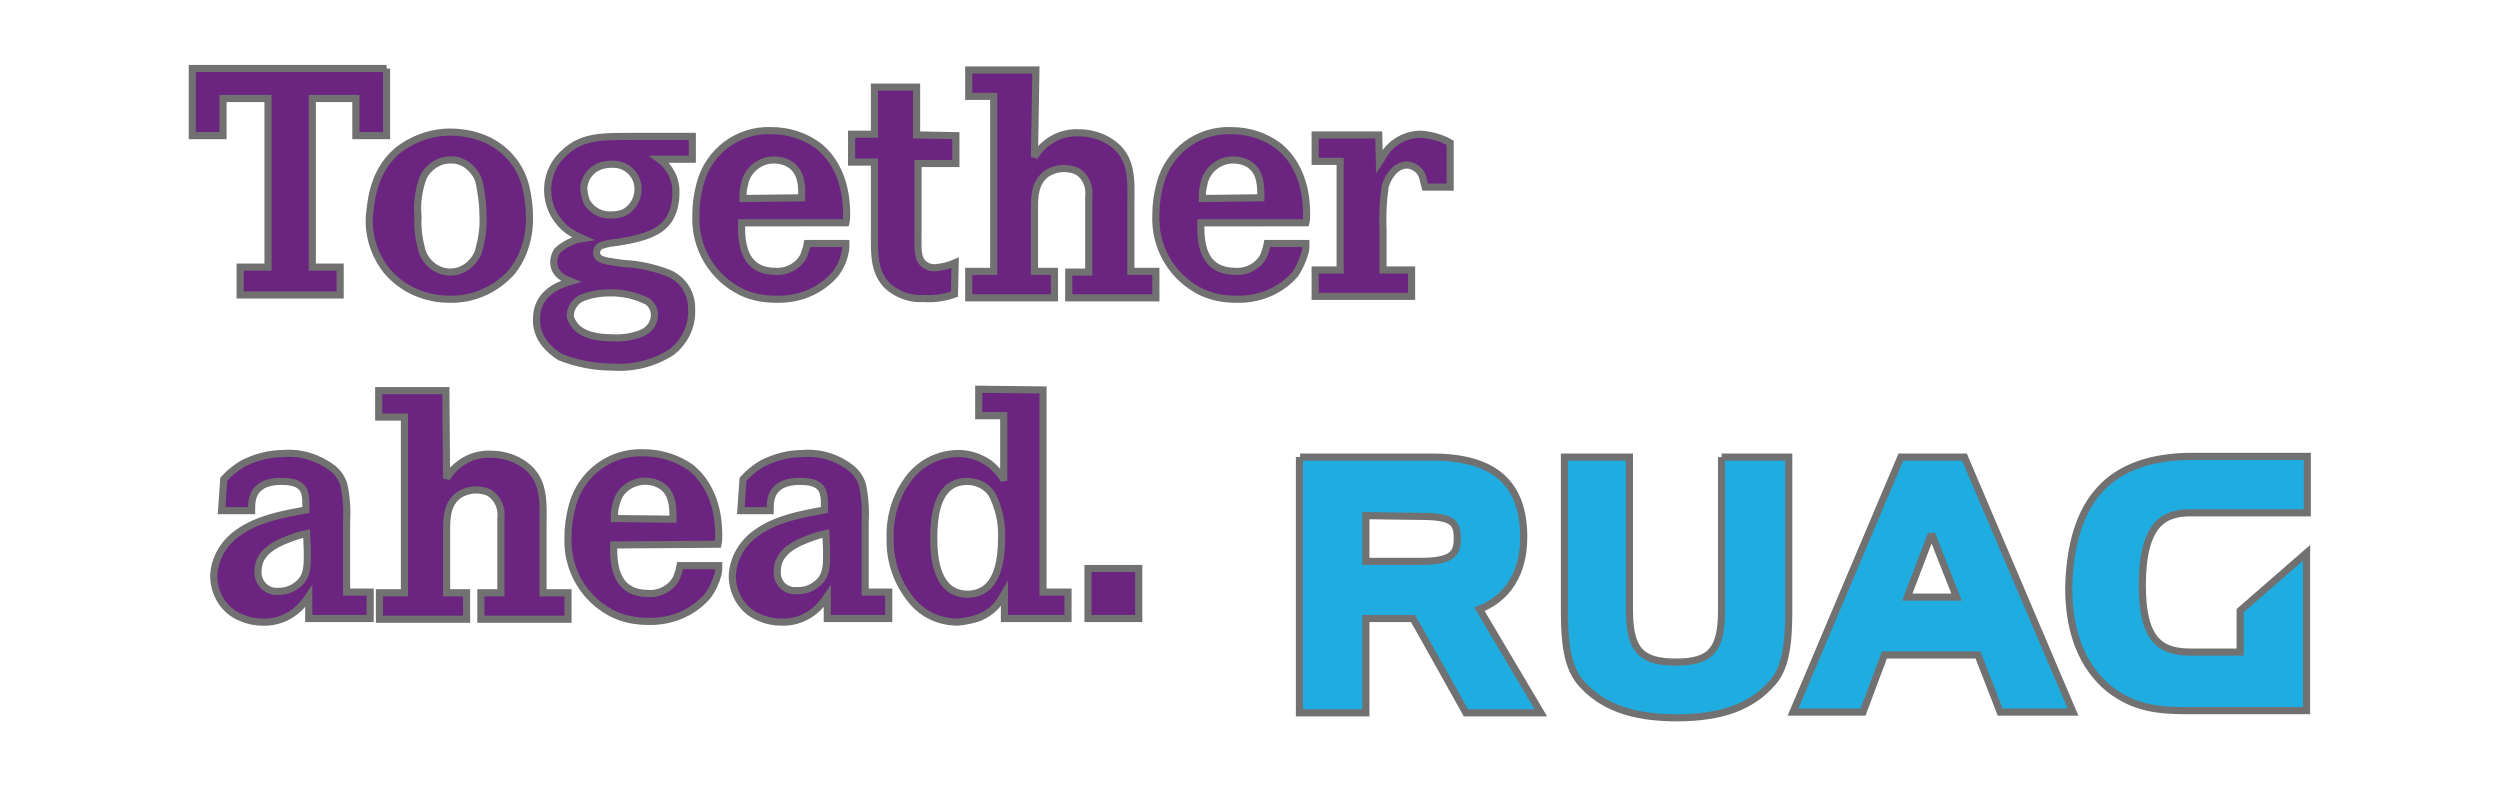 <svg xmlns="http://www.w3.org/2000/svg" xmlns:xlink="http://www.w3.org/1999/xlink" id="Layer_1" x="0px" y="0px" viewBox="0 0 350 110" style="enable-background:new 0 0 350 110;" xml:space="preserve"> <style type="text/css"> .st0{fill:#6B247F;stroke:#717171;} .st1{fill:#1FADE1;stroke:#717171;} </style> <g id="RUAG_Logo-01" transform="translate(765.822 1060.692)"> <path id="Path_4328" class="st0" d="M-606.4-981.1v7h-7.1v-7H-606.4z M-630.3-977.5c4.2-0.1,4.7-4.8,4.7-7.9c0.1-2.1-0.4-4.2-1.3-6 c-0.7-1.2-2.1-1.9-3.5-1.9c-3.1,0-4.7,2.5-4.7,7.9C-635.1-982.3-634.6-977.5-630.3-977.5L-630.3-977.5z M-619.8-1006.1v28.3h3.5 v3.7h-8.9v-3.5l-0.6,1c-0.7,1.1-1.8,1.9-3,2.4c-0.9,0.3-1.9,0.5-2.9,0.6c-2.5,0-4.8-1-6.4-2.9c-2.1-2.5-3.2-5.6-3.1-8.9 c-0.1-2.8,0.7-5.6,2.3-7.9c1.6-2.4,4.3-3.9,7.3-3.9c1.5,0,3,0.5,4.3,1.4c0.5,0.4,1,0.9,1.4,1.4c0.3,0.3,0.5,0.7,0.6,1v-9.1h-3.5 v-3.7L-619.8-1006.1z M-650.2-986c-1.1,0.2-2.1,0.6-3.1,1c-2.9,1.2-3.7,2.7-3.7,4.3c-0.1,1.4,0.9,2.6,2.3,2.7c0,0,0,0,0.1,0h0.4 c0.9,0,1.7-0.2,2.4-0.7c1.9-1.2,1.7-3.1,1.7-5.1L-650.2-986z M-662.1-989.2l0.3-4.4c0.8-0.9,1.7-1.6,2.7-2.2 c1.8-0.9,3.7-1.4,5.7-1.4c2.5-0.2,4.9,0.6,6.8,2.1c0.7,0.6,1.2,1.3,1.5,2.2c0.4,1.8,0.5,3.6,0.4,5.5v9.6h3.3v3.7h-8.6v-3.1 c-0.4,0.6-0.9,1.2-1.4,1.7c-1.4,1.3-3.2,2-5.1,1.9c-1,0-2-0.2-2.9-0.6c-2.4-0.9-3.9-3.3-3.9-5.9c0.1-2.4,1.4-4.6,3.4-6 c2.8-2,6.3-2.6,9.5-3.2v-0.6c0-0.6,0-1.3-0.2-1.9c-0.5-1.4-2.1-1.5-3.3-1.5c-0.6,0-3.2,0-3.9,2.2c-0.2,0.6-0.2,1.3-0.2,1.9 L-662.1-989.2z M-671.6-988c0-1.6,0-3.5-1.5-4.6c-1.9-1.3-4.6-0.8-5.9,1.1c-0.3,0.5-0.5,1-0.6,1.5c-0.2,0.6-0.2,1.3-0.2,1.9 L-671.6-988z M-679.9-984.4c-0.1,3.5,0.6,6.8,4.9,6.8c1.6,0.1,3.2-0.8,3.9-2.2c0.2-0.5,0.4-1.1,0.5-1.7h5.4c0,0.4,0,0.8-0.1,1.2 c-0.3,1.1-0.8,2.2-1.5,3.1c-2.1,2.4-5.2,3.6-8.3,3.5c-1.7,0-3.3-0.3-4.8-1c-4.1-2-6.6-6.2-6.4-10.8c0-1.5,0.2-2.9,0.6-4.4 c1.2-4.5,5.3-7.6,10-7.4c2.3,0,4.6,0.7,6.5,2c1.7,1.3,4,4.2,4,9.5c0,0.4,0,0.9-0.1,1.3L-679.9-984.4z M-703.3-993.7 c0.2-0.4,0.5-0.7,0.7-1c1.4-1.6,3.4-2.5,5.5-2.4c1.5,0,3,0.4,4.3,1.2c3.4,2.1,3,5.6,3,8.9v9.3h3.5v3.7h-12.2v-3.7h2.8v-10.4 c0.2-1.4-0.4-2.8-1.6-3.6c-0.6-0.3-1.3-0.4-1.9-0.4c-0.9,0-1.8,0.3-2.5,0.8c-1.5,1.2-1.6,3-1.6,4.8v8.8h2.8v3.7h-12.2v-3.7h3.5 v-24.6h-3.6v-3.7h9.4L-703.3-993.7L-703.3-993.7z M-722.9-986c-1.1,0.2-2.1,0.6-3.1,1c-2.9,1.2-3.7,2.7-3.7,4.3 c-0.1,1.4,1,2.7,2.4,2.8h0.4c0.9,0,1.7-0.2,2.4-0.7c1.9-1.2,1.7-3.1,1.7-5.1L-722.9-986z M-734.8-989.2l0.3-4.4 c0.8-0.9,1.7-1.6,2.7-2.2c1.8-0.9,3.7-1.4,5.7-1.4c2.5-0.2,4.9,0.6,6.9,2.1c0.7,0.6,1.2,1.3,1.5,2.2c0.4,1.8,0.5,3.6,0.4,5.5v9.6 h3.3v3.7h-8.6v-3.1c-0.4,0.6-0.9,1.2-1.4,1.7c-1.4,1.3-3.2,2-5.1,1.9c-1,0-2-0.2-2.9-0.6c-2.4-0.9-3.9-3.3-3.9-5.9 c0.1-2.4,1.4-4.6,3.4-6c2.8-2,6.3-2.6,9.5-3.2v-0.6c0-0.6,0-1.3-0.2-1.9c-0.5-1.4-2.1-1.5-3.3-1.5c-0.6,0-3.2,0-3.9,2.2 c-0.2,0.6-0.2,1.3-0.2,1.9L-734.8-989.2z M-572.7-1038c0.2-0.3,0.4-0.6,0.6-1c1.1-1.8,3.1-2.9,5.2-2.9c1.4,0.1,2.9,0.5,4.1,1.2v6.2 h-3.5c-0.1-0.4-0.2-0.7-0.3-1.2c-0.2-1-1.1-1.8-2.2-1.9c-1.6,0-2.7,1.6-3.1,3c-0.3,2.1-0.4,4.1-0.3,6.2v5.5h4v3.7h-13.5v-3.7h3.5 v-15.2h-3.5v-3.7h8.9L-572.7-1038z M-589.3-1033c0-1.6,0-3.5-1.5-4.6c-0.7-0.5-1.6-0.7-2.4-0.7c-2,0-3.8,1.5-4.1,3.5 c-0.2,0.6-0.2,1.3-0.2,1.9L-589.3-1033z M-597.7-1029.5c-0.1,3.5,0.6,6.8,4.9,6.8c1.6,0.1,3.2-0.8,3.9-2.2c0.2-0.5,0.4-1.1,0.5-1.7 h5.4c0,0.4,0,0.8-0.1,1.2c-0.3,1.1-0.8,2.2-1.4,3.1c-2.1,2.4-5.1,3.6-8.3,3.5c-1.7,0-3.3-0.3-4.8-1c-4.1-2-6.6-6.2-6.4-10.8 c0-1.5,0.2-2.9,0.6-4.4c1.2-4.5,5.3-7.6,10-7.4c2.3,0,4.6,0.7,6.5,2.1c1.7,1.3,4,4.2,4,9.5c0,0.4,0,0.9-0.1,1.3L-597.7-1029.5z M-621-1038.7c0.2-0.4,0.5-0.7,0.7-1c1.4-1.6,3.4-2.5,5.5-2.4c1.5,0,3,0.4,4.3,1.2c3.4,2.1,3,5.6,3,8.9v9.3h3.5v3.7h-12.2v-3.6h2.8 v-10.5c0.2-1.4-0.4-2.9-1.6-3.6c-0.6-0.3-1.3-0.4-1.9-0.4c-0.9,0-1.8,0.3-2.5,0.8c-1.5,1.2-1.6,3-1.6,4.8v8.8h2.8v3.7h-12v-3.7h3.5 v-24.5h-3.5v-3.7h9.4L-621-1038.7L-621-1038.7z M-632-1041.7v3.9h-5.3v9.3c0,2.6-0.2,4.1,1,4.9c0.4,0.3,0.9,0.4,1.4,0.4 c1-0.1,1.9-0.3,2.8-0.7l-0.1,4.4c-1.4,0.5-2.9,0.7-4.4,0.6c-1.6,0.1-3.1-0.4-4.4-1.3c-2.6-1.9-2.4-5.1-2.4-7.7v-10.1h-3.2v-3.9h3.2 v-6.6h5.9v6.7L-632-1041.7z M-653.6-1033c0.1-1.6,0-3.5-1.5-4.6c-0.7-0.5-1.6-0.7-2.4-0.7c-2,0-3.8,1.5-4.1,3.5 c-0.2,0.6-0.2,1.3-0.2,1.9L-653.6-1033z M-662-1029.5c-0.1,3.5,0.6,6.8,4.8,6.8c1.6,0.1,3.2-0.8,3.9-2.2c0.2-0.5,0.4-1.1,0.5-1.7 h5.4c0,0.4,0,0.8-0.1,1.2c-0.2,1.1-0.7,2.2-1.4,3.1c-2.1,2.4-5.1,3.6-8.3,3.5c-1.7,0-3.3-0.3-4.8-1c-4.1-2-6.6-6.2-6.4-10.8 c0-1.5,0.2-2.9,0.6-4.4c1.2-4.5,5.3-7.6,10-7.4c2.3,0,4.6,0.7,6.5,2.1c1.7,1.3,4,4.2,4,9.5c0,0.4,0,0.9-0.1,1.3L-662-1029.5z M-683.6-1032.3c0.7,1.1,2,1.8,3.4,1.7c0.6,0,1.2-0.1,1.7-0.3c1.2-0.6,2-1.9,2-3.2c0.1-1.9-1.4-3.5-3.3-3.6c-0.1,0-0.3,0-0.4,0 c-0.6,0-1.2,0.1-1.7,0.3c-1.3,0.5-2.2,1.8-2.2,3.2C-684-1033.5-683.9-1032.8-683.6-1032.3L-683.6-1032.3z M-685.4-1015.2 c1.1,1.5,3.5,1.8,5.2,1.8c1.4,0.1,2.8-0.1,4.1-0.6c1.1-0.4,1.9-1.4,1.9-2.6c0-0.8-0.4-1.5-1-1.9c-1.6-0.8-3.3-1.2-5.1-1.2 c-1.4,0-2.7,0.2-4,0.7c-1,0.4-1.7,1.5-1.7,2.6C-685.9-1016-685.7-1015.6-685.4-1015.2L-685.4-1015.2z M-668.9-1038.4h-4.6 c1.5,1.1,2.4,2.9,2.3,4.8c0,1.3-0.3,2.6-1,3.7c-1.1,1.6-3.1,2.5-7,3.1c-0.8,0.1-1.7,0.2-2.5,0.5c-0.4,0.2-0.6,0.6-0.6,1 c0,0.9,1,1.1,2.4,1.3l1.4,0.2c2.2,0.1,4.4,0.6,6.4,1.4c2,0.9,3.2,2.9,3.1,5.1c0.1,2.3-1,4.5-2.8,5.9c-2.5,1.6-5.4,2.3-8.3,2.1 c-2.5,0-5-0.5-7.3-1.4c-0.8-0.5-1.5-1.1-2.1-1.8c-0.8-1-1.3-2.3-1.2-3.6c0-3.9,3.8-4.9,4.8-5.2c-0.5-0.2-2.4-0.8-2.4-2.7 c0-0.6,0.2-1.1,0.5-1.6c1-0.9,2.2-1.5,3.5-1.7c-0.7-0.3-1.4-0.7-2.1-1.2c-3.1-2.4-3.7-6.9-1.2-10c0.7-0.8,1.5-1.5,2.4-2 c2.2-1.1,4-1.1,8.5-1.1h7.8L-668.9-1038.4z M-706.8-1025.8c0.1,0.3,0.2,0.7,0.4,1c0.7,1.3,2.1,2.2,3.6,2.2c1.7,0,3.2-1.1,3.9-2.7 c0.5-1.7,0.8-3.4,0.7-5.2c0-1.5-0.2-3-0.5-4.5c-0.1-0.5-0.3-1-0.6-1.4c-0.8-1.2-2.1-2-3.5-1.9c-1.6,0-3.1,1-3.8,2.5 c-0.6,1.7-0.9,3.6-0.7,5.4C-707.4-1028.9-707.2-1027.3-706.8-1025.8L-706.8-1025.8z M-710.3-1039.5c2.1-1.7,4.8-2.7,7.5-2.7 c1.3,0,2.7,0.2,3.9,0.6c3.3,1,5.9,3.7,6.7,7.1c0.3,1.3,0.5,2.7,0.5,4c0.1,2.8-0.7,5.6-2.4,7.8c-2.2,2.5-5.4,4-8.8,3.9 c-3.4,0-6.6-1.4-8.8-4c-1.7-2.2-2.6-4.9-2.4-7.7C-713.9-1032-713.8-1036.4-710.3-1039.5L-710.3-1039.5z M-711.7-1051.1v9.4h-4.3 v-5.2h-6.1v23.6h3.9v3.9h-14v-3.9h3.9v-23.6h-6.3v5.2h-4.3v-9.4H-711.7"></path> <path id="Path_4329" class="st1" d="M-574.6-988.5v6.4h7.6c4.4,0,5.2-1,5.2-3.2c0-2.3-0.7-3.1-5.2-3.1L-574.6-988.5z M-583.8-996.7 h18.5c8.6,0,12.8,3.6,12.8,11.2c0,5.1-2.3,8.6-6.2,10.1l8.6,14.5h-10.5c0,0-6.8-12.2-7.4-13.2h-6.6v13.2h-9.3V-996.7 M-524.8-996.7 v21.4c0,5.6-1.5,7.3-6.4,7.3c-4.9,0-6.5-1.7-6.5-7.3v-21.4h-9.1v21.7c0,4.3,0.4,7.6,2.2,9.8c2.9,3.4,7.2,5,13.5,5 c6.4,0,10.6-1.6,13.5-5c1.6-1.9,2.2-4.7,2.2-9.8v-21.7H-524.8 M-495.4-986l-3.4,8.9h6.9C-492.6-978.9-494.3-983.1-495.4-986 M-491.4-996.7h0.6l15.2,35.7h-10.2l-3.1-8h-13.1c-0.4,1.1-3,8-3,8h-9.8l15.1-35.7H-491.4 M-459.1-996.8h16.3v7.9h-16.3 c-3.5,0-6.8,1.2-6.8,10.2c0,7.8,2.7,9.3,6.8,9.3h6.9v-5.8l9.3-8.1v22.1h-16.3c-4.2,0-7.7-0.2-11.4-3.1c-3.6-3-5.6-7.7-5.6-14.1 C-475.9-990.7-470.5-996.7-459.1-996.8"></path> </g> </svg>